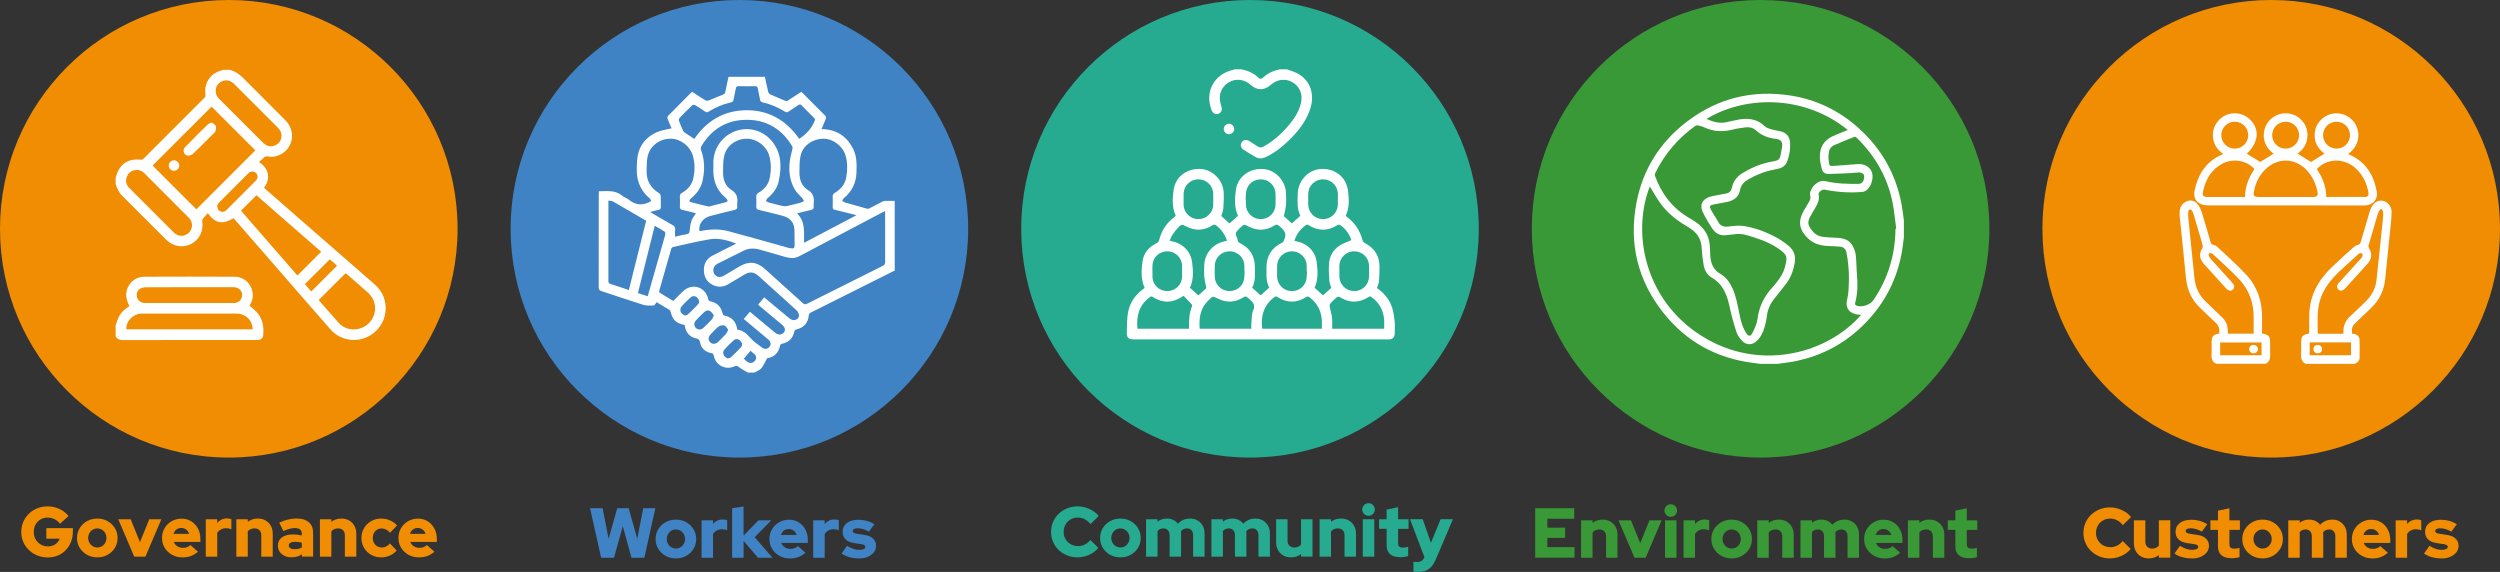 <?xml version="1.0" encoding="UTF-8"?>
<svg id="Capa_2" data-name="Capa 2" xmlns="http://www.w3.org/2000/svg" viewBox="0 0 1308.21 299.28">
  <rect x="0" y="0" width="1308.21" height="299.28" fill="#333333" stroke="none"/>
  <defs>
    <style>
      .cls-1 {
        fill: #f08d02;
      }

      .cls-2 {
        fill: #fff;
      }

      .cls-3 {
        fill: #3f83c4;
      }

      .cls-4 {
        fill: #26ab91;
      }

      .cls-5 {
        fill: #399937;
      }
    </style>
  </defs>
  <g id="Capa_1-2" data-name="Capa 1">
    <circle class="cls-1" cx="119.72" cy="119.72" r="119.72"/>
    <circle class="cls-3" cx="386.91" cy="119.72" r="119.72"/>
    <circle class="cls-4" cx="654.1" cy="119.72" r="119.72"/>
    <circle class="cls-5" cx="921.29" cy="119.72" r="119.72"/>
    <circle class="cls-1" cx="1188.48" cy="119.72" r="119.72"/>
    <path class="cls-2" d="m996.27,115.31v8.83c-.21,1.73-.4,3.46-.65,5.18-2.01,14.12-7.69,26.58-17.17,37.22-10.89,12.21-24.42,19.84-40.54,22.76-2.61.47-5.26.74-7.89,1.1h-8.83c-1.27-.17-2.53-.34-3.8-.5-19.21-2.42-35.01-11.12-47-26.25-13.43-16.95-18.11-36.3-14.06-57.55,3.35-17.58,12.41-31.84,26.64-42.62,16.09-12.2,34.31-16.59,54.22-13.45,13.25,2.09,24.95,7.75,34.99,16.65,12.37,10.96,20.09,24.58,23,40.88.46,2.57.73,5.17,1.09,7.76Zm-132.97-17.67c-9.85,25.22-2.08,61.9,30.26,80,29.67,16.6,63.47,6.61,80.34-12.89-.46-.04-.85-.07-1.25-.1-4.17-.3-7.39-2.85-6.03-8.14.77-2.97.75-6.18.87-9.29.1-2.61-.03-5.25-.25-7.85-.21-2.5-.56-5.01-1.08-7.47-.35-1.66-1.6-2.68-3.34-2.84-1.78-.16-3.57-.23-5.36-.29-4.16-.16-8.05-.87-11.28-3.93-4.65-4.4-5.51-8.87-2.38-14.46.92-1.64,1.94-3.23,2.89-4.86.59-1.01.91-2.04.52-3.28-.2-.64-.08-1.49.17-2.14.87-2.22,2.37-3.97,4.55-4.95.9-.41,2.11-.62,3.05-.4,5.78,1.38,11.65,1.52,17.54,1.47,1.81-.01,2.94-1.46,2.98-3.68.03-1.49-.97-2.32-2.95-2.29-1.42.02-2.84.27-4.26.34-3.81.18-7.61.36-11.42.44-1.86.04-3.2-.95-3.61-2.8-.45-2-.96-4.05-.98-6.08-.06-4.87,1.99-8.64,6.53-10.76,2.16-1.01,4.4-1.85,6.6-2.76.47-.2.96-.37,1.53-.59-22.16-18.09-53.02-18.48-73.96-5.8,3.48,1.58,6.99,2.6,10.82,1.6,1.47-.38,2.97-.59,4.45-.94,5.55-1.3,10.73-1.14,15.19,3.14.98.95,2.59,1.33,3.97,1.76,1.53.47,3.17.58,4.7,1.03,2.87.83,4.36,2.74,4.6,5.69.27,3.26-.3,6.42-1.33,9.49-.77,2.3-2.38,3.77-4.81,4.26-.81.16-1.61.39-2.42.54-4.67.83-8.97,2.64-13.08,4.94-2.22,1.24-4,2.92-4.47,5.49-.69,3.75-3.13,5.58-6.57,6.37-2.42.55-4.88.88-7.31,1.39-2.08.44-2.37.94-1.36,2.83,1.12,2.11,2.56,4.04,3.67,6.15,1.25,2.39,3.06,2.87,5.59,2.55,2.71-.34,5.54-.64,8.2-.21,5.87.96,11.44,3.09,16.68,5.92,2.29,1.23,4.46,2.76,6.47,4.41,2.7,2.23,3.79,5.19,3.19,8.75-.67,3.96-1.97,7.66-4.38,10.89-2,2.69-4.17,5.26-6.25,7.89-2.12,2.69-3.53,5.69-3.94,9.12-.14,1.18-.33,2.37-.61,3.53-.85,3.56-1.93,7.03-4.72,9.63-2.42,2.25-5.5,2.25-7.72-.18-1.19-1.3-2.33-2.84-2.87-4.48-1.33-4.04-2.5-8.16-3.38-12.32-1.38-6.55-3.29-12.61-9.63-16.25-2.34-1.34-3.68-3.79-4.16-6.44-.54-3.02-.88-6.09-1.05-9.15-.2-3.74-1.71-6.74-4.55-9.07-1.16-.96-2.47-1.76-3.77-2.52-5.3-3.11-9.95-6.98-13.52-12-1.93-2.72-3.55-5.67-5.25-8.42Zm39.43,25.47c-2.89.24-5.09-1.1-6.59-3.33-1.91-2.85-3.7-5.83-5.16-8.93-1.68-3.6-.18-6.54,3.57-7.82.52-.18,1.06-.32,1.59-.43,2.39-.46,4.79-.87,7.17-1.35,1.64-.33,2.6-1.28,2.96-3.01.67-3.2,2.49-5.71,5.26-7.47,4.26-2.7,8.84-4.69,13.77-5.82,1.34-.31,2.71-.52,4.04-.84,1.28-.31,2.05-1.18,2.31-2.47.29-1.44.59-2.88.82-4.33.49-3.05-.39-4.37-3.47-4.7-3.89-.42-7.27-1.81-10.18-4.42-1.53-1.37-3.4-1.81-5.4-1.55-2.14.29-4.29.55-6.38,1.08-5.11,1.3-10.07,1.32-14.94-.96-1.07-.5-2.24-.85-3.4-1.12-.49-.12-1.19-.03-1.59.25-9.05,6.46-16.03,14.68-20.94,24.66-.21.43-.28,1.08-.12,1.53,3.39,9.35,9.11,16.83,17.78,21.91,1.43.83,2.85,1.69,4.18,2.67,3.61,2.64,5.95,6.13,6.56,10.61.29,2.14.27,4.31.39,6.47.23,4.07,1.57,7.45,5.37,9.63,2.91,1.67,4.81,4.35,6.2,7.39,1.91,4.18,2.69,8.66,3.6,13.12.73,3.61,1.57,7.2,3.59,10.35,1.23,1.91,2.3,2.01,3.3,0,1.17-2.35,2.38-4.88,2.69-7.44.77-6.41,3.47-11.74,7.77-16.4.78-.84,1.49-1.75,2.2-2.65,1.87-2.36,3.52-4.86,4.29-7.8,1.41-5.39,1.59-6.51-3.63-10.03-5.01-3.38-10.69-5.24-16.45-6.91-2.27-.65-4.51-.71-6.81-.36-1.45.22-2.92.31-4.39.46Zm89.15-3.39c.13-.02.26-.04.39-.06-.69-4.9-1.08-9.87-2.13-14.7-2.8-12.78-9.13-23.65-18.47-32.79-.31-.31-.93-.69-1.22-.57-3.58,1.4-7.17,2.8-10.68,4.37-2.04.92-2.81,2.82-2.93,4.97-.05.87-.1,1.76.04,2.62.58,3.67-.09,3.39,3.8,3.17,3.85-.22,7.7-.66,11.55-.87,3.64-.2,6.54,1.67,7.39,4.56.93,3.16-.7,7.84-3.35,9.43-.57.34-1.28.56-1.94.61-6.59.52-13.13.1-19.61-1.24-1.2-.25-3.32,1.38-3.06,2.54.6,2.68-.5,4.85-1.75,7.02-.96,1.67-2.01,3.3-2.9,5.01-.79,1.52-1.08,3.19-.2,4.77,1.49,2.65,3.53,4.81,6.65,5.3,2.58.4,5.21.42,7.82.58,3.24.2,6.3.91,8.03,3.96.87,1.52,1.58,3.29,1.78,5.01.42,3.69.34,7.43.68,11.13.43,4.67.23,9.28-.95,13.82-.26,1.01.09,1.44,1,1.71,2.72.8,6.9-.66,8.49-2.99,7.66-11.27,11.45-23.74,11.57-37.35Z"/>
    <g>
      <path class="cls-2" d="m1159.88,190.4c-1.97-.8-2.69-2.28-2.6-4.37.11-2.25.02-4.51.02-6.76,0-3.28.73-4.16,3.95-4.71.32-2.2-.06-4.09-1.84-5.7-2.73-2.46-5.31-5.09-7.99-7.61-4.61-4.32-6.98-9.65-7.56-15.92-.89-9.56-1.95-19.11-2.91-28.67-.19-1.92-.45-3.85-.37-5.77.11-2.56,1.34-4.57,3.8-5.6,1.99-.83,4.28-.27,5.67,1.61.91,1.22,1.63,2.67,2.09,4.13,1.63,5.21,3.14,10.46,4.64,15.71.22.76.53,1.12,1.33,1.32.78.19,1.61.56,2.18,1.11,5.14,4.86,10.48,9.54,15.27,14.73,5.74,6.23,8.24,13.9,8.15,22.38-.03,2.75,0,5.5,0,8.23,3.53.6,4.22,1.43,4.22,5,0,2.07-.08,4.14.02,6.21.1,2.07-.49,3.68-2.41,4.66h-25.67Zm19.42-15.78c0-2.86-.02-5.65,0-8.44.07-7.81-2.44-14.7-7.82-20.31-4.32-4.51-9.02-8.65-13.56-12.94-.16-.16-.36-.35-.56-.38-.42-.07-.99-.21-1.25-.01-.27.21-.46.87-.33,1.2.25.66.66,1.31,1.14,1.84,3.69,4.11,7.4,8.18,11.11,12.27,1.32,1.46,1.45,2.76.36,3.72-1.05.93-2.34.65-3.66-.81-1.3-1.43-2.6-2.86-3.9-4.29-2.56-2.83-5.15-5.63-7.68-8.49-2.31-2.61-2.46-5.38-.68-8.2.26-.41.25-1.12.11-1.62-1.5-5.25-3.04-10.49-4.6-15.73-.22-.74-.52-1.48-.9-2.15-.2-.35-.75-.82-1-.75-.4.11-.91.61-.96.99-.14,1.03-.16,2.1-.05,3.14,1.06,10.56,2.17,21.12,3.23,31.68.47,4.69,2.19,8.8,5.59,12.13,2.86,2.8,5.73,5.59,8.65,8.32,2.14,2,3.29,4.38,3.22,7.32-.01.49.05.99.07,1.51h13.47Zm4.14,4.58h-21.66v6.71h21.66v-6.71Z"/>
      <path class="cls-2" d="m1206.53,190.4c-1.88-1-2.52-2.58-2.41-4.66.11-2.11.02-4.23.02-6.34,0-3.41.73-4.27,4.22-4.86,0-2.4.03-4.83,0-7.26-.08-4.88.55-9.63,2.41-14.16,2.1-5.11,5.38-9.41,9.32-13.19,3.68-3.54,7.47-6.96,11.26-10.37.7-.63,1.59-1.2,2.48-1.41,1.01-.23,1.29-.78,1.54-1.64,1.49-5.16,3-10.31,4.54-15.46.26-.87.58-1.75,1-2.56,1.41-2.71,3.66-3.93,6.13-3.39,2.35.51,4.44,2.93,4.44,5.67,0,2.84-.34,5.68-.62,8.51-.87,8.73-1.83,17.46-2.66,26.2-.58,6.11-2.89,11.34-7.36,15.58-2.63,2.5-5.25,5.03-7.87,7.54-2.15,2.06-2.42,2.78-2.17,5.96.37.06.76.11,1.15.19,1.63.34,2.74,1.49,2.77,3.14.07,3.08.04,6.16.02,9.24-.01,1.71-1.13,2.61-2.54,3.26h-25.67Zm19.69-15.76c.04-.39.1-.67.08-.93-.2-3.48,1.22-6.18,3.79-8.47,2.74-2.45,5.34-5.06,7.97-7.63,3.09-3.03,5.02-6.66,5.51-10.99.65-5.8,1.25-11.6,1.86-17.41.54-5.21,1.1-10.42,1.59-15.64.1-1.08.11-2.22-.16-3.25-.3-1.12-1.12-1.17-1.76-.21-.35.53-.62,1.13-.81,1.74-1.65,5.54-3.28,11.09-4.88,16.65-.11.37-.04.91.16,1.24,1.81,2.89,1.69,5.62-.61,8.2-3.94,4.43-7.95,8.81-11.96,13.18-.38.41-.94.77-1.48.91-.99.25-1.84-.16-2.31-1.08-.53-1.02-.23-1.93.53-2.77,3.78-4.15,7.55-8.3,11.3-12.47.46-.51.95-1.05,1.18-1.67.16-.43.07-1.2-.23-1.47-.25-.23-.97-.01-1.46.1-.24.06-.45.31-.65.49-3.13,2.85-6.29,5.66-9.37,8.56-4.45,4.2-8.33,8.81-10.3,14.77-1.94,5.87-1.39,11.9-1.37,17.91,0,.07.1.14.19.25h13.19Zm-17.59,11.27h21.61v-6.72h-21.61v6.72Z"/>
      <path class="cls-2" d="m1189.73,80.43c-7.28-5.42-5.76-13.64-2.1-17.5,4.37-4.61,11.62-4.92,16.24-.54,2.7,2.56,3.88,5.75,3.54,9.47-.33,3.72-2.28,6.5-5.12,8.55,2.41,1.49,4.77,2.94,7.04,4.34,2.28-1.41,4.64-2.86,7.06-4.35-3.43-2.48-5.4-5.87-5.16-10.33.16-3.08,1.43-5.67,3.69-7.76,4.66-4.31,11.87-3.96,16.22.73,3.68,3.97,5,12.05-2.34,17.5.09.09.16.2.27.24,8.72,3.66,13.09,10.63,14.68,19.59.68,3.84-1.96,6.84-5.87,7.12-.27.02-.55.02-.83.02-27.32,0-54.65.01-81.97-.04-1.32,0-2.78-.33-3.94-.95-2.4-1.27-3.36-3.86-2.75-6.77,1.82-8.76,6.23-15.53,14.79-19.06.03-.01.03-.07.08-.22-3.31-2.34-5.27-5.52-5.3-9.69-.02-3.18,1.14-5.93,3.4-8.18,4.56-4.53,11.86-4.42,16.33.23,4.89,5.08,4.12,11.77-1.96,17.61,2.33,1.43,4.69,2.88,7.02,4.31,2.22-1.37,4.59-2.83,6.98-4.31Zm6.21,22.65c2.11,0,4.23,0,6.34,0,2.8,0,5.61.02,8.41,0,1.57-.02,2.35-.83,2.1-2.2-.81-4.48-2.58-8.5-5.74-11.86-5.95-6.32-14.81-6.67-21.19-.8-3.5,3.23-5.51,7.29-6.42,11.92-.45,2.28.09,2.93,2.43,2.94,4.69,0,9.38,0,14.07,0Zm-16.23-14.62c-3.86-4.44-11.05-5.77-16.58-2.92-5.87,3.02-8.88,8.16-10.27,14.41-.55,2.47-.02,3.14,2.47,3.14,6.07,0,12.13,0,18.2,0h1.27c0-5.54,2.01-10.24,4.91-14.62Zm32.64-.03c2.92,4.41,4.94,9.14,4.94,14.64,6.79,0,13.58.03,20.38-.02,1.38,0,1.96-.89,1.69-2.39-.91-4.97-3.02-9.33-6.84-12.74-6-5.35-14.86-5.13-20.16.51Zm-42.97-10.66c3.88.01,7.04-3.08,7.08-6.93.04-3.95-3.08-7.14-7-7.15-3.92-.02-7.1,3.16-7.09,7.08.01,3.85,3.16,6.99,7.01,7.01Zm26.7,0c3.87-.01,7.01-3.17,7.01-7.04,0-3.87-3.15-7.03-7.02-7.04-3.92-.01-7.14,3.22-7.08,7.12.06,3.88,3.21,6.98,7.09,6.96Zm26.64,0c3.85-.02,6.99-3.17,7-7.02,0-3.91-3.19-7.08-7.11-7.06-3.86.02-6.98,3.17-6.98,7.03,0,3.93,3.16,7.07,7.09,7.05Z"/>
      <path class="cls-2" d="m1181.52,182.7c-.01,1.27-1.02,2.21-2.33,2.18-1.31-.03-2.26-1-2.22-2.29.04-1.21.99-2.1,2.26-2.11,1.31-.01,2.31.95,2.3,2.22Z"/>
      <path class="cls-2" d="m1215.11,182.62c.03,1.28-.93,2.25-2.25,2.26-1.31.01-2.31-.94-2.3-2.21,0-1.21.94-2.15,2.19-2.19,1.32-.05,2.33.87,2.36,2.14Z"/>
    </g>
    <path class="cls-2" d="m468.19,105.14v36.6c-.15.02-.32,0-.44.05-14.58,7.28-29.17,14.57-43.73,21.9-.41.21-.77.89-.81,1.38-.37,3.95-2.6,6.46-6.47,7.3-.43.09-1,.65-1.09,1.08-.76,3.64-2.86,5.73-6.49,6.45-.37.07-.9.5-.96.84-.73,4.15-3.31,6.26-6.79,6.73-1.11,2-1.83,3.86-3.05,5.29-.88,1.03-2.41,1.5-3.66,2.22h-3.33c-1.62-.97-3.32-1.84-4.83-2.96-.79-.58-1.29-.75-2.23-.31-4.6,2.15-9.85-.56-10.79-5.54-.17-.9-.52-1.25-1.39-1.41-2.37-.41-4.2-1.7-5.29-3.85-.51-1.01-.43-2.47-1.16-3.18-.77-.75-2.24-.72-3.29-1.26-2.57-1.33-3.79-3.63-4.11-6.4-4.66-1.01-6.26-2.56-7.42-7.08-.07-.27-.2-.61-.41-.73-2.33-1.44-4.68-2.84-6.81-4.12-.64.74-1.11,1.75-1.6,1.76-1.89.04-3.89.1-5.66-.45-7.25-2.26-14.42-4.76-21.64-7.12-1.08-.35-1.44-.84-1.44-2,.04-16.23.03-32.45.03-48.68,0-.49.04-.98.07-1.56,4.27-.03,8.52-.75,12.15,2.3,1.06.89,2.53,1.3,3.61,2.18,3.14,2.57,6.49,3.04,10.17,1.41.51-.23.98-.53,1.47-.8-.32-.51-.54-1.15-.99-1.52-2.73-2.3-4.64-5.11-5.72-8.53-1.11-3.5-.92-7.09-.74-10.65.36-7.11,3.82-12.35,10.31-15.27,2.36-1.07,5.07-1.37,7.75-2.06-.62-1.5-1.39-3.23-2.05-5.01-.15-.41-.12-1.15.15-1.42,4.15-4.25,8.36-8.44,12.62-12.72,2.35,1.53,4.59,3.05,6.91,4.45.47.29,1.31.31,1.84.11,2.44-.93,4.81-2.04,7.26-2.95.88-.33,1.28-.74,1.45-1.65.49-2.6,1.09-5.19,1.64-7.76h19.05c.57,2.67,1.07,5.29,1.71,7.87.14.55.7,1.17,1.23,1.41,2.42,1.1,4.92,2.03,7.35,3.13.73.33,1.23.36,1.9-.1,2.25-1.52,4.54-2.97,6.88-4.49,4.29,4.29,8.54,8.51,12.73,12.79.25.26.2,1.01.03,1.44-.68,1.75-1.45,3.47-2.23,5.29,7.95.17,13.41,3.81,16.72,10.72,1.85,3.87,1.71,8.03,1.57,12.16-.19,5.38-2.39,9.8-6.53,13.26-.41.35-.64.92-.95,1.4.46.29.89.7,1.39.85,3.9,1.14,7.82,2.25,11.74,3.31.37.1.88-.08,1.25-.26,2.15-1.1,4.27-2.25,6.43-3.35.52-.26,1.12-.5,1.69-.52,1.66-.05,3.32.01,4.98.03Zm-5.01,5.31c-.75.36-1.25.58-1.73.83-14.29,7.52-28.6,15.03-42.86,22.61-1.63.87-3.22,1.36-5.02,1.08-.99-.16-1.99-.32-2.95-.59-4.31-1.21-8.61-2.44-12.91-3.71-2.97-.87-5.88-.84-8.68.54-4.56,2.24-9.11,4.51-13.63,6.83-2.05,1.05-2.72,3.36-1.63,5.25,1.03,1.78,3.03,2.17,5.1.95,2.65-1.56,5.27-3.15,7.91-4.73,5.02-3,9.19-2.63,13.51,1.25,6.6,5.92,13.2,11.84,19.76,17.81.79.72,1.36.84,2.33.35,13.17-6.63,26.35-13.23,39.55-19.79.98-.48,1.26-1.05,1.26-2.08-.04-6.95-.02-13.91-.02-20.86,0-1.81,0-3.62,0-5.73Zm-63.31,45.14c3.31,2.76,6.44,5.37,9.58,7.98,1.36,1.13,2.66,2.32,4.1,3.34,1.9,1.34,4.61.28,4.57-1.85-.02-.98-.76-2.18-1.54-2.89-6.46-5.93-13.01-11.76-19.52-17.63-2.6-2.34-4.66-2.56-7.65-.78-2.81,1.67-5.61,3.38-8.43,5.03-2.58,1.51-5.28,1.64-7.95.33-3.02-1.48-4.56-4-4.69-7.37-.13-3.49,1.22-6.23,4.31-7.89,3.68-1.98,7.45-3.78,11.17-5.66.41-.21.81-.45,1.37-.77-4.64-1.77-9.19-2.98-13.84-2.2-6.39,1.07-12.71,2.62-19.05,4.01-.4.09-.92.5-1.03.87-2.14,7.34-4.23,14.7-6.3,22.06-.09.3.02.88.24,1.01,2.37,1.49,4.78,2.91,7.1,4.31,1.9-1.89,3.57-3.72,5.42-5.35,4.73-4.17,11.56-1.87,12.85,4.3.17.84.52,1.14,1.33,1.3,3.38.65,5.5,2.89,6.23,6.35.08.36.4.91.68.96,4.16.75,6.4,3.3,7,7.44,2.79.34,4.67,1.87,6.48,3.97,1.88,2.17,4.34,3.88,6.7,5.58,1.32.94,2.96.45,3.77-.69.82-1.16.55-2.54-.79-3.73-.94-.83-1.93-1.62-2.9-2.43-3.27-2.73-6.55-5.47-9.89-8.26,1.12-1.33,2.14-2.55,3.19-3.8.55.44.98.79,1.4,1.14,3.95,3.29,7.89,6.59,11.86,9.86,1.52,1.25,3.43,1.17,4.47-.08,1.08-1.29.77-2.75-.91-4.15-3.67-3.07-7.35-6.13-11.03-9.2-.48-.4-.95-.83-1.47-1.28,1.11-1.32,2.1-2.51,3.17-3.79Zm-33.94-34.77c.13.03.27.1.41.08.4-.05.8-.12,1.19-.19,4.71-.86,9.4-.91,14.06.38,5.85,1.63,11.72,3.2,17.57,4.82,4.46,1.24,8.9,2.53,13.36,3.77.62.17,1.28.23,1.92.3.96.11,1.35-.31,1.34-1.31-.04-2.72.06-5.44-.04-8.16-.14-4.03-2.22-6.55-6.14-7.56-4.14-1.07-8.28-2.13-12.45-3.09-1.12-.26-1.45-.75-1.4-1.84.08-1.66.07-3.33,0-4.99-.05-1.02.25-1.64,1.18-2.17,3.02-1.73,5.18-4.29,5.86-7.7.79-3.92.85-7.92-.3-11.81-1.46-4.95-6.47-8.71-11.5-8.77-5.53-.07-10.7,3.46-11.98,8.78-.71,2.93-.62,6.08-.64,9.13-.02,3.62,1.32,7,4.34,8.88,2.92,1.82,3.43,4.05,3.06,7-.06.45-.07.92,0,1.36.24,1.37-.36,1.92-1.68,2.22-4.12.94-8.21,1.98-12.3,3.04-3.92,1.02-6.19,4.08-5.85,7.82Zm82.25-8.21c-4.11-1.04-7.71-1.98-11.33-2.83-.86-.2-1.15-.56-1.12-1.42.05-1.81.07-3.63-.01-5.44-.04-.98.28-1.53,1.14-2.03,3.21-1.86,5.41-4.59,6.01-8.28.61-3.79.71-7.63-.44-11.37-1.51-4.91-6.65-8.71-11.58-8.66-5.59.06-10.61,3.49-11.87,8.73-.7,2.93-.64,6.08-.65,9.13-.01,3.61,1.28,7.05,4.31,8.89,3.09,1.87,3.47,4.24,3.14,7.25-.05.45-.06.91,0,1.36.18,1.17-.29,1.69-1.46,1.94-2.33.49-4.62,1.13-7.23,1.79,4.53,4.43,3.52,9.92,3.66,15.39,9.15-4.82,18.1-9.53,27.44-14.45Zm-84.02-1.02c-2.37-.6-4.68-1.23-7.02-1.75-.99-.22-1.44-.6-1.38-1.7.1-1.76.07-3.53,0-5.29-.04-.93.29-1.45,1.09-1.9,3.08-1.75,5.27-4.34,5.99-7.79.79-3.81.84-7.71-.23-11.52-1.46-5.17-6.43-9-11.57-9.06-5.59-.07-10.65,3.48-12.06,8.91-.63,2.43-.53,5.07-.62,7.63-.19,5.24,2,9.22,6.5,11.95.45.27.86.97.88,1.5.11,1.91,0,3.83.06,5.74.04.95-.3,1.32-1.22,1.5-1.38.27-2.73.69-4.39,1.13,4.14,2.42,7.94,4.7,11.79,6.86,1.04.58,1.41,1.22,1.3,2.37-.11,1.19-.02,2.39-.02,3.69,2.09-.47,4.13-.99,6.2-1.35,1.04-.18,1.31-.58,1.4-1.65.15-1.83.45-3.7,1.04-5.44.45-1.33,1.44-2.48,2.25-3.83Zm9.14-24.14c0-1.05-.05-2.11,0-3.17.4-7.46,5.26-13.72,12.31-15.93,6.85-2.15,14.28.2,18.75,6.06,4.76,6.24,4.62,13.32,3.11,20.5-.76,3.6-2.98,6.44-5.8,8.8-.41.34-.61.93-.9,1.41.47.28.91.68,1.42.82,2.48.67,4.96,1.3,7.46,1.87.7.16,1.5.16,2.2,0,2.5-.56,4.99-1.2,7.46-1.87.51-.14.94-.55,1.4-.83-.29-.48-.53-1.01-.89-1.42-1.27-1.48-2.88-2.76-3.84-4.41-3.84-6.63-3.47-13.65-1.45-20.74.17-.61.34-1.46.07-1.92-5.41-9.08-13.48-13.99-23.99-13.93-10.32.05-18.28,4.88-23.6,13.82-.32.53-.37,1.44-.15,2.03,1.96,5.34,1.96,10.78.73,16.21-.84,3.69-3.01,6.66-5.97,9.03-1,.79-1.13,1.71-.27,1.94,3.11.84,6.24,1.59,9.37,2.35.27.06.59-.09.88-.16,2.73-.68,5.47-1.36,8.19-2.08.37-.1.94-.44.94-.67,0-.42-.28-.91-.58-1.23-.93-.98-2.03-1.82-2.89-2.86-3.27-3.94-4.24-8.59-3.94-13.59Zm-9.99-14.74c6.55-9.57,15.6-14.99,27.34-15.03,11.79-.04,20.89,5.37,27.56,14.97q5.72-3.71,7.94-9.09s.03-.1.06-.14c.46-.71.3-1.25-.31-1.84-2.17-2.1-4.31-4.24-6.4-6.42-.64-.66-1.1-.62-1.79-.14-1.66,1.14-3.39,2.17-5.04,3.33-.74.52-1.27.48-2.02.02-3.52-2.2-7.31-3.82-11.37-4.74-.95-.21-1.44-.61-1.59-1.64-.29-1.89-.81-3.74-1.14-5.62-.16-.88-.46-1.3-1.45-1.28-2.87.06-5.74.06-8.61,0-.99-.02-1.29.41-1.45,1.28-.34,1.88-.86,3.73-1.15,5.62-.16,1.03-.65,1.42-1.59,1.64-4.06.92-7.85,2.52-11.37,4.73-.75.47-1.28.51-2.02-.01-1.69-1.19-3.42-2.31-5.2-3.36-.36-.21-1.19-.16-1.48.11-2.27,2.15-4.48,4.36-6.63,6.62-.31.33-.44,1.1-.29,1.54.61,1.7,1.34,3.36,2.07,5.02.17.39.47.78.82,1.02,1.65,1.14,3.33,2.22,5.13,3.41Zm-34.24,79.06c3.05-12.21,6.05-24.23,9.06-36.26-5.88-3.42-11.6-6.79-17.36-10.08-.62-.36-1.48-.3-2.4-.47,0,.85,0,1.39,0,1.94,0,6.04,0,12.09,0,18.13,0,7.25,0,14.5,0,21.76,0,.75-.09,1.43.94,1.75,3.21,1,6.39,2.1,9.77,3.23Zm13.55-33.62c-2.96,11.83-5.87,23.46-8.81,35.2,1.77.58,3.4,1.12,5.12,1.68,1.13-3.95,2.2-7.72,3.28-11.49,1.95-6.82,3.92-13.63,5.83-20.46.16-.57.13-1.6-.22-1.84-1.59-1.11-3.33-2.01-5.2-3.1Zm38.08,69.45c.83-.25,1.38-.26,1.66-.53,1.88-1.8,3.83-3.57,5.5-5.55.84-1,.46-2.35-.54-3.26-1-.9-2.28-1.16-3.3-.26-1.84,1.62-3.62,3.35-5.19,5.23-.47.56-.46,1.91-.12,2.64.36.77,1.38,1.24,1.98,1.73Zm-22.37-22.46c.78-.27,1.32-.31,1.61-.59,1.84-1.77,3.74-3.51,5.4-5.44.85-1,.52-2.31-.42-3.29-.92-.95-2.41-1.18-3.43-.27-1.8,1.6-3.56,3.28-5.08,5.14-.49.6-.48,2-.13,2.76.35.77,1.42,1.21,2.05,1.69Zm22.77,7.46c-.69-.82-1.2-1.98-2-2.24-.88-.29-2.26-.07-3.01.49-1.55,1.17-2.86,2.68-4.22,4.1-1.34,1.4-1.4,3-.23,4.16,1.13,1.13,2.82,1.06,4.17-.23,1.35-1.28,2.68-2.59,3.94-3.97.52-.57.8-1.35,1.35-2.32Zm-7.53-7.59c-.65-.77-1.14-1.68-1.9-2.17-1.07-.69-2.27-.37-3.19.49-1.46,1.38-2.9,2.8-4.26,4.28-1.22,1.33-1.17,2.95-.02,4.04,1.1,1.04,2.68,1.05,3.94-.12,1.47-1.37,2.9-2.8,4.25-4.29.48-.52.69-1.28,1.18-2.23Zm19.17,18.57c-1.22,1.43-2.34,2.75-3.49,4.1,1.3,1.33,2.59,2.8,4.64,2.03.74-.28,1.56-1.23,1.71-2,.44-2.26-1.69-2.89-2.86-4.13Z"/>
    <g>
      <path class="cls-2" d="m120.11,36.54c3.43.76,5.88,2.97,8.27,5.39,6.97,7.08,14.06,14.04,21.05,21.11,5.68,5.75,3.97,15.01-3.31,18.11-1.89.81-3.88,1.16-5.93.74-.9-.19-1.54-.03-2.19.68-.74.8-1.64,1.46-2.53,2.24,4.89,2.86,6.56,8.45,2.66,13.46,6.02,5.26,12.05,10.52,18.08,15.78,8.25,7.2,16.5,14.39,24.75,21.58,5.02,4.38,10.06,8.75,15.06,13.16,3.67,3.23,5.69,7.3,5.79,12.21.13,6.96-4.13,13.21-10.66,15.77-6.3,2.47-13.6.84-18.15-4.33-8.71-9.86-17.3-19.82-25.94-29.74-8.12-9.33-16.24-18.67-24.37-28-.15-.17-.31-.33-.46-.5-5.94,3.43-9.52,2.79-13.49-2.65-.92,1.03-1.85,1.98-2.65,3.02-.26.33-.31.93-.25,1.38.67,5.08-1.54,9.52-5.89,11.73-4.29,2.18-9.34,1.37-12.95-2.21-7.73-7.68-15.41-15.42-23.14-23.11-1.75-1.75-2.67-3.9-3.35-6.2,0-1.1,0-2.21,0-3.31.06-.12.15-.24.18-.37,1.82-6.68,6.34-9.72,13.11-8.89.4.05.96-.21,1.27-.52,10.68-10.65,21.34-21.31,31.98-32,.34-.34.53-1.04.46-1.52-.75-4.84,1.44-9.48,5.72-11.7,1.12-.58,2.39-.89,3.6-1.32,1.1,0,2.21,0,3.31,0Zm-9.4,19.25c-10.37,10.36-20.72,20.7-30.86,30.83,7.63,7.63,15.38,15.39,22.91,22.91,10.22-10.22,20.58-20.57,30.86-30.86-7.61-7.6-15.35-15.33-22.91-22.89Zm15.4,54.47c9.9,11.37,19.77,22.72,29.52,33.91,4.22-4.21,8.3-8.29,12.44-12.43-11.25-9.81-22.59-19.7-33.89-29.56-2.74,2.74-5.34,5.34-8.08,8.08Zm40.65,46.74c3.54,4.05,7,8.1,10.58,12.05,1.93,2.13,4.47,3.19,7.34,3.31,4.7.2,9.03-2.6,10.79-6.9,1.76-4.3.67-9.12-2.9-12.31-3.7-3.31-7.46-6.54-11.21-9.8-.19-.17-.44-.28-.55-.35-4.69,4.68-9.31,9.28-14.05,14.01Zm-53.89-109.45c-.04,1.73.71,3.08,1.91,4.27,5.93,5.9,11.83,11.83,17.75,17.74,1.82,1.82,3.6,3.68,5.48,5.44,1.69,1.59,3.7,1.99,5.87,1.1,2.1-.87,3.24-2.51,3.4-4.77.13-1.81-.63-3.27-1.9-4.54-7.58-7.56-15.15-15.14-22.72-22.71-.29-.29-.59-.59-.92-.83-1.83-1.35-3.81-1.59-5.83-.57-1.97.99-2.98,2.66-3.03,4.88Zm-41.41,41.4c-2.31.1-4.04,1.15-4.97,3.3-.98,2.26-.57,4.37,1.15,6.09,7.77,7.82,15.57,15.63,23.39,23.4,2.25,2.23,5.64,2.18,7.8.03,2.18-2.17,2.24-5.53,0-7.8-7.77-7.83-15.58-15.61-23.39-23.41-1.09-1.09-2.41-1.65-3.98-1.62Zm42.22,18.69c.02,1.62.54,2.49,1.61,2.96,1.18.53,2.26.26,3.16-.64,5.15-5.13,10.29-10.26,15.41-15.43,1.21-1.22,1.2-2.85.13-3.95-1.09-1.12-2.81-1.13-4.06.11-5.12,5.09-10.23,10.2-15.31,15.33-.51.52-.77,1.29-.95,1.61Zm58.9,28.05c-4.38,4.37-8.66,8.64-13.04,13,1.12,1.29,2.28,2.62,3.34,3.84,4.52-4.52,8.98-8.98,13.5-13.51-1.2-1.05-2.51-2.19-3.8-3.33Z"/>
      <path class="cls-2" d="m60.49,170.45c.49-1.42.86-2.9,1.5-4.25,1.22-2.62,3.25-4.54,5.69-5.94-.5-1.33-1.12-2.57-1.41-3.88-1.29-5.84,3.12-11.55,9.1-11.57,15.82-.07,31.65-.08,47.48,0,7.14.04,11.62,7.78,8.32,14.11-.21.4-.43.79-.58,1.06,1.34,1.18,2.72,2.2,3.85,3.44,3.13,3.46,3.69,7.7,3.29,12.14-.12,1.32-1.07,2.1-2.39,2.31-.4.07-.83.04-1.24.04-23.28,0-46.56-.01-69.83.03-1.69,0-2.94-.47-3.76-1.96,0-1.84,0-3.68,0-5.52Zm71.77,1.87c-.05-.51-.06-.96-.15-1.39-.81-4.14-4.1-6.83-8.44-6.83-16.13,0-32.26,0-48.4,0-.51,0-1.01-.01-1.52.02-4.32.24-7.97,4.16-7.61,8.21h66.11Zm-32.97-22.03c-7.67,0-15.35-.02-23.02.03-.96,0-2.03.26-2.87.72-1.55.86-2.19,2.77-1.72,4.42.56,1.97,2.11,3.11,4.34,3.11,15.39,0,30.79,0,46.18,0,.28,0,.55,0,.83-.03,1.63-.24,2.81-1.1,3.41-2.65,1.09-2.79-.96-5.59-4.13-5.6-7.67-.02-15.35,0-23.02,0Z"/>
      <path class="cls-2" d="m110.83,64.1c.71.59,1.77,1.06,2.09,1.83.32.79.12,1.96-.24,2.81-.31.75-1.14,1.29-1.76,1.91-3.25,3.26-6.46,6.55-9.79,9.72-.68.65-1.86,1.14-2.78,1.08-2.09-.14-3.05-2.85-1.55-4.42,3.93-4.07,7.96-8.04,12-12,.42-.41,1.12-.53,2.02-.94Z"/>
      <path class="cls-2" d="m91.05,89.35c-1.53,0-2.71-1.15-2.73-2.68-.02-1.51,1.15-2.74,2.65-2.78,1.53-.04,2.86,1.26,2.84,2.77-.02,1.49-1.25,2.69-2.76,2.69Z"/>
    </g>
    <g>
      <path class="cls-2" d="m673.51,36.28c2.19.89,4.59,1.45,6.53,2.73,6.06,4,8.01,10.97,5.42,18.44-2.23,6.42-6.39,11.54-11.19,16.18-3.55,3.43-7.41,6.45-11.93,8.57-1.87.88-3.62.96-5.38-.07-2.14-1.25-4.28-2.49-6.34-3.87-1.44-.96-1.69-2.57-.81-3.85.91-1.32,2.5-1.53,4.01-.55,1.43.92,2.87,1.82,4.28,2.76,1.07.71,2.02.69,3.17.04,5.31-3.02,9.77-7.01,13.61-11.72,2.72-3.34,4.99-6.93,5.94-11.22.97-4.43-.7-8.46-4.46-10.66-3.71-2.17-8.07-1.63-11.46,1.4-3.3,2.96-7.12,2.95-10.4,0-3.35-3.03-7.78-3.57-11.46-1.4-3.75,2.21-5.46,6.27-4.47,10.66.18.8.47,1.58.67,2.39.41,1.66-.34,3.04-1.86,3.49-1.41.42-2.75-.33-3.36-1.89-3.78-9.71,1.29-19.04,11.52-21.23.12-.03.23-.13.35-.2,1.29,0,2.58,0,3.87,0,3.33.72,6.35,2.02,8.82,4.45.67.66,1.57.67,2.25,0,2.47-2.43,5.49-3.74,8.82-4.45,1.29,0,2.58,0,3.87,0Z"/>
      <path class="cls-2" d="m639.07,113.02c1.41,1.28,2.84,2.57,4.32,3.9,1.43-1.28,2.91-2.61,4.43-3.98-2.02-4.44-1.73-9.17-1.06-13.78.98-6.78,7.24-11.25,14.34-10.71,6.39.49,11.7,6.19,11.86,12.77.05,2.02.15,4.06-.03,6.07-.17,1.89-.69,3.76-1.1,5.84,1.21,1.09,2.66,2.4,4.18,3.78,1.4-1.25,2.85-2.56,4.46-4-1.87-3.46-1.42-7.35-1.4-11.19.04-6.9,5.24-12.71,11.79-13.27,7.26-.62,13.48,3.88,14.47,11.03.62,4.46.93,9.09-1.14,13.48.27.23.53.47.82.69,4.08,3.09,6.69,7.13,7.99,12.07.15.55.65,1.18,1.16,1.44,4.92,2.56,7.64,6.51,7.72,12.1.04,2.66-.07,5.33-.29,7.98-.1,1.16-.66,2.27-1.04,3.49,3.63,2.52,6.47,5.82,7.88,10.09.76,2.33,1.12,4.82,1.37,7.27.22,2.14.07,4.32.04,6.48-.03,1.92-1.1,2.98-3,3.03-.32,0-.64,0-.97,0-44.08,0-88.15,0-132.23,0-3.28,0-4.1-.75-3.99-4.09.11-3.48.04-7.03.71-10.42,1.03-5.26,4.19-9.32,8.63-12.41-2.07-4.54-1.71-9.3-1.1-13.97.57-4.33,3.26-7.43,7.17-9.35.94-.46,1.34-1.02,1.58-1.99,1.19-4.82,3.85-8.69,7.78-11.7.28-.22.56-.44.84-.67-2.03-4.59-1.78-9.36-1.05-14.02,1.04-6.68,7.18-11.03,14.19-10.56,6.27.42,11.67,5.93,11.95,12.39.12,2.75,0,5.52-.2,8.26-.1,1.3-.67,2.55-1.05,3.93Zm52.64,59.04c0-1.58.08-3.09-.02-4.59-.33-4.96-2.5-8.94-6.48-11.94-.64-.48-1.08-.48-1.79-.03-4.95,3.14-9.94,3.11-14.88-.04-.58-.37-.96-.48-1.56-.05-5.36,3.85-7.45,9.79-6.48,16.63h31.21Zm15.41-46.39c-.66-2.74-3.31-6.41-5.92-7.93-.32-.19-.97-.15-1.3.06-5.07,3.2-10.11,3.19-15.17-.01-.29-.19-.85-.34-1.07-.19-3.09,2.02-5.17,4.82-6.32,8.4.37.1.58.18.8.21,5.71,1.01,10.09,5.09,10.84,10.82.6,4.57.92,9.25-1.09,13.56,1.55,1.39,3.01,2.7,4.43,3.97,1.46-1.32,2.92-2.63,4.33-3.9-.37-1.3-.97-2.56-1.05-3.85-.2-2.97-.36-5.98-.14-8.94.3-3.96,2.22-7.23,5.57-9.39,1.81-1.17,3.94-1.84,6.07-2.81Zm-84.45,24.9c1.56,1.41,2.98,2.69,4.41,3.98,1.45-1.3,2.94-2.64,4.2-3.76-.4-2.09-.91-4-1.09-5.94-.18-1.96-.07-3.95-.03-5.93.12-5.89,4.17-10.97,9.9-12.46.65-.17,1.31-.32,2.02-.49-1.1-3.36-3.02-5.97-5.73-8.04-.7-.54-1.17-.5-1.92-.02-4.39,2.8-8.96,3.04-13.6.64-2.45-1.26-2.49-1.35-4.43.65-1.11,1.15-2.07,2.45-2.96,3.78-.58.88-.91,1.93-1.38,2.98.46.13.68.2.9.24,5.83,1.06,10.18,5.28,10.87,11.11.53,4.45.84,9-1.16,13.25Zm41.51-.04c-1.33-2.49-1.53-5.22-1.44-8,.03-.92,0-1.84,0-2.76.02-5.87,2.7-10.06,7.94-12.66.31-.15.7-.34.84-.61,1.79-3.53,1.44-5.17-1.61-7.8-.24-.21-.52-.38-.75-.61-.73-.74-1.35-.68-2.26-.11-4.36,2.75-8.89,2.94-13.48.57-2.45-1.26-2.43-1.3-4.45.63-.37.35-.69.74-1.06,1.08-1.16,1.07-1.65,2.22-.75,3.73.3.49.4,1.13.49,1.71.12.81.56,1.2,1.29,1.56,4.92,2.44,7.58,6.44,7.68,11.95.07,3.87.53,7.82-1.39,11.34,1.59,1.43,3.04,2.73,4.44,3.99,1.46-1.31,2.89-2.59,4.48-4.01Zm32.9,21.49h27.24c0-1.53.06-2.95-.01-4.37-.26-5.09-2.47-9.14-6.57-12.17-.54-.4-.92-.49-1.56-.07-5.02,3.25-10.08,3.22-15.15.04-.34-.21-1.1-.23-1.38,0-1.25,1.07-2.47,2.2-3.54,3.44-.34.4-.37,1.24-.26,1.82.34,1.84.97,3.65,1.18,5.5.21,1.9.05,3.83.05,5.81Zm-77.71-17.22c-.47.28-.63.37-.78.47-5.09,3.38-10.23,3.45-15.35.12-.75-.49-1.15-.21-1.67.18-5.57,4.16-7.03,9.88-6.35,16.47h26.94c.02-.35.06-.62.05-.89-.09-3.7.11-7.35,1.54-10.83.12-.3.03-.87-.19-1.11-1.37-1.51-2.81-2.96-4.19-4.4Zm8.42,17.23h27.03c0-1.18-.09-2.28.02-3.37.21-2.1.09-4.38.92-6.22,1.22-2.71.02-4.2-1.74-5.74-.41-.36-.86-.69-1.27-1.06-.65-.59-1.18-.64-2.02-.1-4.38,2.83-8.96,3.02-13.6.66-2.45-1.25-2.43-1.3-4.44.59-.53.5-1.03,1.05-1.5,1.62-3.28,3.96-3.82,8.61-3.4,13.62Zm-8.44-67.78c0,1.01-.04,2.02,0,3.03.2,4.22,3.65,7.44,7.89,7.39,4.12-.05,7.52-3.38,7.63-7.52.05-1.93.05-3.86,0-5.79-.11-4.21-3.55-7.52-7.76-7.52-4.17,0-7.56,3.21-7.75,7.38-.05,1.01,0,2.02,0,3.03Zm80.73-.03c0-1.01.04-2.02,0-3.03-.21-4.17-3.61-7.37-7.78-7.35-4.21.02-7.64,3.34-7.74,7.55-.04,1.88-.04,3.77,0,5.65.09,4.23,3.48,7.59,7.66,7.63,4.23.04,7.66-3.19,7.86-7.42.05-1.01,0-2.02,0-3.03Zm-48.28.09c.05,0,.1,0,.15.01,0,.96-.03,1.93,0,2.89.15,4.14,3.55,7.43,7.69,7.46,4.22.03,7.69-3.25,7.82-7.46.06-1.97.06-3.95,0-5.92-.11-3.74-2.95-6.89-6.58-7.36-3.96-.52-7.62,1.72-8.59,5.47-.41,1.57-.34,3.26-.49,4.9Zm-.5,37.63s-.08,0-.12,0c0-1.01.03-2.02,0-3.03-.15-4.12-3.58-7.4-7.73-7.41-4.17,0-7.62,3.22-7.77,7.35-.07,1.97-.07,3.95-.01,5.92.11,3.89,3.02,7.08,6.76,7.48,4.05.43,7.58-1.9,8.49-5.8.34-1.45.27-3,.39-4.5Zm65.09.06s0,0,0,0c0-1.1.06-2.21-.01-3.3-.27-4.15-3.71-7.26-7.92-7.2-4.12.06-7.5,3.4-7.59,7.56-.04,1.88-.04,3.77,0,5.65.09,4.23,3.47,7.56,7.68,7.61,4.18.05,7.59-3.1,7.84-7.28.06-1.01,0-2.02,0-3.03Zm-113.33-.1c0,1.06-.05,2.11,0,3.17.25,4.17,3.69,7.32,7.87,7.25,4.16-.07,7.53-3.36,7.64-7.51.05-1.93.05-3.86,0-5.78-.1-4.09-3.45-7.43-7.49-7.52-4.28-.1-7.76,3.02-8.02,7.23-.06,1.05,0,2.11-.01,3.17Zm80.87.08s-.1,0-.14,0c0-1.06.04-2.11,0-3.17-.19-4.12-3.64-7.33-7.82-7.3-4.14.02-7.56,3.32-7.68,7.46-.05,1.93-.05,3.86,0,5.78.08,3.81,2.95,7.04,6.6,7.5,4.04.51,7.65-1.76,8.62-5.62.37-1.49.31-3.09.44-4.63Z"/>
      <path class="cls-2" d="m643.03,64.75c1.46-.04,2.76,1.21,2.8,2.68.04,1.46-1.21,2.75-2.68,2.79-1.49.04-2.74-1.17-2.77-2.67-.03-1.49,1.18-2.76,2.65-2.8Z"/>
    </g>
    <g>
      <path class="cls-1" d="m24.99,291.7c-1.95,0-3.76-.34-5.44-1.02-1.68-.68-3.15-1.63-4.42-2.85-1.27-1.22-2.26-2.64-2.96-4.25-.7-1.62-1.05-3.36-1.05-5.24s.35-3.62,1.05-5.24c.7-1.62,1.68-3.03,2.92-4.25,1.25-1.22,2.71-2.17,4.38-2.85,1.68-.68,3.48-1.02,5.4-1.02,2.2,0,4.27.45,6.22,1.35,1.95.9,3.54,2.14,4.77,3.72l-4.48,4.03c-.84-1.08-1.81-1.9-2.9-2.44-1.1-.54-2.3-.81-3.61-.81-1.04,0-1.99.19-2.87.57-.88.38-1.64.91-2.29,1.57-.65.67-1.16,1.46-1.52,2.37-.36.91-.54,1.91-.54,3s.19,2.09.56,3.02c.37.92.89,1.73,1.57,2.41.68.68,1.47,1.21,2.37,1.59.9.38,1.88.57,2.94.57s1.93-.17,2.76-.52c.83-.35,1.54-.83,2.13-1.44.59-.62,1.01-1.32,1.26-2.11h-6.99v-5.51h13.88v1.85c0,1.95-.33,3.74-.98,5.38-.65,1.64-1.57,3.07-2.74,4.29-1.17,1.22-2.56,2.17-4.16,2.83-1.6.67-3.35,1-5.25,1Z"/>
      <path class="cls-1" d="m50.92,291.66c-2,0-3.8-.45-5.4-1.35-1.6-.9-2.87-2.12-3.81-3.64-.94-1.53-1.41-3.24-1.41-5.14s.47-3.62,1.41-5.16c.94-1.54,2.21-2.76,3.81-3.66,1.6-.9,3.4-1.35,5.4-1.35s3.8.45,5.4,1.35c1.6.9,2.87,2.12,3.81,3.66.94,1.54,1.41,3.26,1.41,5.16s-.47,3.61-1.41,5.14c-.94,1.53-2.21,2.74-3.81,3.64-1.6.9-3.4,1.35-5.4,1.35Zm0-5.18c.91,0,1.73-.22,2.44-.67.72-.44,1.28-1.04,1.7-1.79.42-.75.63-1.58.63-2.5s-.21-1.78-.63-2.54c-.42-.75-.99-1.35-1.72-1.79-.73-.44-1.54-.67-2.42-.67s-1.7.22-2.42.67c-.73.44-1.3,1.04-1.72,1.79-.42.75-.63,1.6-.63,2.54s.21,1.75.63,2.5c.42.75.99,1.35,1.72,1.79.73.44,1.54.67,2.42.67Z"/>
      <path class="cls-1" d="m70.24,291.29l-8.36-19.57h6.51l4.85,11.99,4.85-11.99h6.36l-8.36,19.57h-5.85Z"/>
      <path class="cls-1" d="m95.43,291.66c-2,0-3.81-.45-5.42-1.35s-2.89-2.12-3.83-3.64c-.94-1.53-1.41-3.24-1.41-5.14s.45-3.61,1.35-5.14c.9-1.53,2.13-2.74,3.68-3.64,1.55-.9,3.28-1.35,5.18-1.35s3.63.46,5.11,1.39,2.65,2.19,3.5,3.79,1.28,3.44,1.28,5.51v1.48h-13.95c.27.62.63,1.16,1.09,1.63.46.47,1,.83,1.65,1.09.64.26,1.33.39,2.07.39.81,0,1.55-.13,2.22-.39s1.23-.62,1.7-1.09l3.96,3.52c-1.23,1.04-2.5,1.79-3.79,2.26s-2.76.7-4.38.7Zm-4.62-12.28h8.18c-.2-.64-.5-1.19-.91-1.65-.41-.46-.88-.81-1.42-1.07-.54-.26-1.13-.39-1.78-.39s-1.27.12-1.81.37c-.54.25-1.01.6-1.39,1.05-.38.46-.67,1.02-.87,1.68Z"/>
      <path class="cls-1" d="m107.68,291.29v-19.57h5.99v1.96c.64-.79,1.39-1.39,2.26-1.79.86-.41,1.83-.61,2.89-.61,1.06.02,1.81.18,2.26.48v5.22c-.4-.2-.84-.34-1.33-.44-.49-.1-1-.15-1.52-.15-.94,0-1.81.22-2.61.65-.8.43-1.45,1.04-1.94,1.83v12.43h-5.99Z"/>
      <path class="cls-1" d="m123.67,291.29v-19.57h5.99v1.33c1.48-1.13,3.23-1.7,5.25-1.7,1.53,0,2.88.33,4.05,1,1.17.67,2.09,1.59,2.76,2.78.67,1.18,1,2.55,1,4.11v12.06h-5.99v-11.25c0-1.08-.32-1.95-.96-2.59-.64-.64-1.5-.96-2.59-.96-.76,0-1.44.14-2.02.41s-1.08.65-1.5,1.15v13.25h-5.99Z"/>
      <path class="cls-1" d="m152.52,291.62c-1.38,0-2.61-.26-3.68-.78-1.07-.52-1.91-1.23-2.52-2.15-.6-.91-.91-1.96-.91-3.15,0-1.87.71-3.32,2.13-4.35,1.42-1.02,3.4-1.54,5.94-1.54,1.53,0,3.01.19,4.44.55v-.96c0-.99-.31-1.72-.94-2.2-.63-.48-1.56-.72-2.79-.72-.77,0-1.62.12-2.57.37-.95.25-2.07.64-3.35,1.18l-2.15-4.4c1.6-.71,3.15-1.25,4.64-1.61,1.49-.36,2.99-.54,4.5-.54,2.71,0,4.82.65,6.33,1.94,1.5,1.3,2.26,3.12,2.26,5.46v12.54h-5.92v-1.18c-.79.54-1.62.93-2.5,1.17s-1.84.35-2.9.35Zm-1.41-6.18c0,.62.27,1.1.81,1.44.54.35,1.29.52,2.26.52.71,0,1.39-.07,2.02-.22.63-.15,1.2-.38,1.72-.7v-2.52c-.57-.15-1.15-.26-1.74-.33-.59-.07-1.2-.11-1.81-.11-1.04,0-1.84.17-2.41.5s-.85.81-.85,1.42Z"/>
      <path class="cls-1" d="m167.4,291.29v-19.57h5.99v1.33c1.48-1.13,3.23-1.7,5.25-1.7,1.53,0,2.88.33,4.05,1,1.17.67,2.09,1.59,2.76,2.78.67,1.18,1,2.55,1,4.11v12.06h-5.99v-11.25c0-1.08-.32-1.95-.96-2.59-.64-.64-1.5-.96-2.59-.96-.76,0-1.44.14-2.02.41s-1.08.65-1.5,1.15v13.25h-5.99Z"/>
      <path class="cls-1" d="m199.48,291.66c-1.95,0-3.71-.44-5.27-1.33s-2.81-2.1-3.72-3.64c-.91-1.54-1.37-3.26-1.37-5.16s.46-3.65,1.37-5.18c.91-1.53,2.15-2.74,3.72-3.64,1.57-.9,3.32-1.35,5.27-1.35,1.6,0,3.13.31,4.59.94,1.46.63,2.69,1.52,3.7,2.68l-3.66,3.81c-.69-.79-1.39-1.36-2.11-1.72-.72-.36-1.5-.54-2.37-.54s-1.64.22-2.33.65c-.69.43-1.23,1.02-1.63,1.78-.4.75-.59,1.61-.59,2.57s.2,1.78.61,2.53c.41.75.97,1.34,1.68,1.78.72.43,1.52.65,2.41.65.81,0,1.57-.17,2.26-.52.69-.34,1.36-.88,2-1.59l3.55,3.7c-.99,1.13-2.2,2.02-3.63,2.65s-2.92.94-4.48.94Z"/>
      <path class="cls-1" d="m219.16,291.66c-2,0-3.81-.45-5.42-1.35s-2.89-2.12-3.83-3.64c-.94-1.53-1.41-3.24-1.41-5.14s.45-3.61,1.35-5.14c.9-1.53,2.13-2.74,3.68-3.64,1.55-.9,3.28-1.35,5.18-1.35s3.63.46,5.11,1.39,2.65,2.19,3.5,3.79,1.28,3.44,1.28,5.51v1.48h-13.95c.27.62.63,1.16,1.09,1.63.46.47,1,.83,1.65,1.09.64.26,1.33.39,2.07.39.81,0,1.55-.13,2.22-.39s1.23-.62,1.7-1.09l3.96,3.52c-1.23,1.04-2.5,1.79-3.79,2.26s-2.76.7-4.38.7Zm-4.62-12.28h8.18c-.2-.64-.5-1.19-.91-1.65-.41-.46-.88-.81-1.42-1.07-.54-.26-1.13-.39-1.78-.39s-1.27.12-1.81.37c-.54.25-1.01.6-1.39,1.05-.38.46-.67,1.02-.87,1.68Z"/>
    </g>
    <g>
      <path class="cls-3" d="m314.55,291.84l-5.77-25.9h6.55l3.15,15.98,4.51-15.98h5.96l4.51,15.98,3.15-15.98h6.33l-5.77,25.9h-6.73l-4.55-16.5-4.59,16.5h-6.73Z"/>
      <path class="cls-3" d="m353.69,292.21c-2,0-3.8-.45-5.4-1.35-1.6-.9-2.87-2.12-3.81-3.64-.94-1.53-1.41-3.24-1.41-5.14s.47-3.62,1.41-5.16c.94-1.54,2.21-2.76,3.81-3.66,1.6-.9,3.4-1.35,5.4-1.35s3.8.45,5.4,1.35c1.6.9,2.87,2.12,3.81,3.66.94,1.54,1.41,3.26,1.41,5.16s-.47,3.61-1.41,5.14c-.94,1.53-2.21,2.74-3.81,3.64-1.6.9-3.4,1.35-5.4,1.35Zm0-5.18c.91,0,1.73-.22,2.44-.67.72-.44,1.28-1.04,1.7-1.79.42-.75.63-1.58.63-2.5s-.21-1.78-.63-2.54c-.42-.75-.99-1.35-1.72-1.79-.73-.44-1.54-.67-2.42-.67s-1.7.22-2.42.67c-.73.44-1.3,1.04-1.72,1.79-.42.75-.63,1.6-.63,2.54s.21,1.75.63,2.5c.42.75.99,1.35,1.72,1.79.73.44,1.54.67,2.42.67Z"/>
      <path class="cls-3" d="m367.12,291.84v-19.57h5.99v1.96c.64-.79,1.39-1.39,2.26-1.79.86-.41,1.83-.61,2.89-.61,1.06.02,1.81.18,2.26.48v5.22c-.4-.2-.84-.34-1.33-.44-.49-.1-1-.15-1.52-.15-.94,0-1.81.22-2.61.65-.8.43-1.45,1.04-1.94,1.83v12.43h-5.99Z"/>
      <path class="cls-3" d="m383.11,291.84v-25.9l5.99-.92v15.24l7.81-7.99h6.7l-8.7,8.84,9.29,10.73h-7.58l-7.51-8.77v8.77h-5.99Z"/>
      <path class="cls-3" d="m413.3,292.21c-2,0-3.81-.45-5.42-1.35s-2.89-2.12-3.83-3.64c-.94-1.53-1.41-3.24-1.41-5.14s.45-3.61,1.35-5.14c.9-1.53,2.13-2.74,3.68-3.64,1.55-.9,3.28-1.35,5.18-1.35s3.63.46,5.11,1.39,2.65,2.19,3.5,3.79,1.28,3.44,1.28,5.51v1.48h-13.95c.27.62.63,1.16,1.09,1.63.46.47,1,.83,1.65,1.09.64.26,1.33.39,2.07.39.81,0,1.55-.13,2.22-.39s1.23-.62,1.7-1.09l3.96,3.52c-1.23,1.04-2.5,1.79-3.79,2.26s-2.76.7-4.38.7Zm-4.62-12.28h8.18c-.2-.64-.5-1.19-.91-1.65-.41-.46-.88-.81-1.42-1.07-.54-.26-1.13-.39-1.78-.39s-1.27.12-1.81.37c-.54.25-1.01.6-1.39,1.05-.38.46-.67,1.02-.87,1.68Z"/>
      <path class="cls-3" d="m425.54,291.84v-19.57h5.99v1.96c.64-.79,1.39-1.39,2.26-1.79.86-.41,1.83-.61,2.89-.61,1.06.02,1.81.18,2.26.48v5.22c-.4-.2-.84-.34-1.33-.44-.49-.1-1-.15-1.52-.15-.94,0-1.81.22-2.61.65-.8.43-1.45,1.04-1.94,1.83v12.43h-5.99Z"/>
      <path class="cls-3" d="m449.63,292.21c-1.85,0-3.56-.22-5.14-.65-1.58-.43-2.95-1.07-4.11-1.91l2.85-4.03c1.23.74,2.35,1.28,3.37,1.61,1.01.33,2.01.5,3,.5s1.77-.14,2.35-.42c.58-.28.87-.66.87-1.13,0-.37-.16-.67-.48-.91-.32-.23-.83-.4-1.52-.5l-3.89-.59c-1.95-.3-3.44-.94-4.46-1.94-1.02-1-1.54-2.3-1.54-3.9,0-1.33.34-2.47,1.02-3.42.68-.95,1.65-1.68,2.9-2.18,1.26-.51,2.76-.76,4.51-.76,1.43,0,2.85.2,4.25.59,1.41.4,2.71.99,3.92,1.78l-2.85,3.85c-1.06-.62-2.07-1.07-3.03-1.35-.96-.28-1.92-.42-2.89-.42-.76,0-1.38.13-1.85.39-.47.26-.7.6-.7,1.02,0,.4.17.71.52.94.35.23.94.41,1.78.54l3.88.59c1.92.27,3.41.91,4.46,1.91,1.05,1,1.57,2.26,1.57,3.79,0,1.28-.38,2.42-1.15,3.4-.77.99-1.81,1.77-3.13,2.35-1.32.58-2.83.87-4.53.87Z"/>
    </g>
    <g>
      <path class="cls-4" d="m563.91,291.66c-1.97,0-3.81-.34-5.49-1.02-1.69-.68-3.16-1.62-4.42-2.83-1.26-1.21-2.24-2.62-2.94-4.24-.7-1.62-1.05-3.36-1.05-5.24s.35-3.66,1.05-5.27c.7-1.62,1.69-3.03,2.96-4.24,1.27-1.21,2.75-2.15,4.44-2.83s3.51-1.02,5.46-1.02c1.43,0,2.84.21,4.22.63,1.38.42,2.66,1,3.83,1.76,1.17.75,2.15,1.65,2.94,2.68l-4.29,4.22c-.91-1.16-1.93-2.02-3.05-2.59-1.12-.57-2.34-.85-3.64-.85-1.04,0-2,.19-2.9.57-.9.38-1.68.91-2.35,1.57s-1.18,1.46-1.55,2.37c-.37.91-.56,1.91-.56,3s.19,2.04.57,2.94c.38.9.91,1.69,1.59,2.37.68.68,1.48,1.2,2.4,1.57.93.37,1.93.56,3.02.56,1.26,0,2.42-.27,3.5-.81,1.07-.54,2.04-1.34,2.9-2.41l4.18,4.11c-.79,1.01-1.76,1.89-2.92,2.65-1.16.75-2.42,1.33-3.77,1.74-1.36.41-2.73.61-4.11.61Z"/>
      <path class="cls-4" d="m586.29,291.66c-2,0-3.8-.45-5.4-1.35-1.6-.9-2.87-2.12-3.81-3.64-.94-1.53-1.41-3.24-1.41-5.14s.47-3.62,1.41-5.16c.94-1.54,2.21-2.76,3.81-3.66,1.6-.9,3.4-1.35,5.4-1.35s3.8.45,5.4,1.35c1.6.9,2.87,2.12,3.81,3.66.94,1.54,1.41,3.26,1.41,5.16s-.47,3.61-1.41,5.14c-.94,1.53-2.21,2.74-3.81,3.64-1.6.9-3.4,1.35-5.4,1.35Zm0-5.18c.91,0,1.73-.22,2.44-.67.72-.44,1.28-1.04,1.7-1.79.42-.75.63-1.58.63-2.5s-.21-1.78-.63-2.54c-.42-.75-.99-1.35-1.72-1.79-.73-.44-1.54-.67-2.42-.67s-1.7.22-2.42.67c-.73.44-1.3,1.04-1.72,1.79-.42.75-.63,1.6-.63,2.54s.21,1.75.63,2.5c.42.75.99,1.35,1.72,1.79.73.44,1.54.67,2.42.67Z"/>
      <path class="cls-4" d="m599.72,291.29v-19.57h5.99v1.26c1.38-1.08,3.01-1.63,4.88-1.63,1.23,0,2.34.24,3.33.7.99.47,1.81,1.13,2.48,2,.79-.86,1.73-1.53,2.81-2,1.08-.47,2.27-.7,3.55-.7,1.48,0,2.79.33,3.92,1,1.13.67,2.03,1.59,2.68,2.78.65,1.18.98,2.55.98,4.11v12.06h-5.99v-11.25c0-1.08-.29-1.95-.87-2.59-.58-.64-1.35-.96-2.31-.96-.67,0-1.27.12-1.81.37-.54.25-1.01.62-1.41,1.11.02.2.04.4.06.61.01.21.02.43.02.65v12.06h-5.99v-11.25c0-1.08-.29-1.95-.87-2.59s-1.35-.96-2.31-.96c-.67,0-1.26.12-1.79.35-.53.23-.98.59-1.35,1.05v13.39h-5.99Z"/>
      <path class="cls-4" d="m633.91,291.29v-19.57h5.99v1.26c1.38-1.08,3.01-1.63,4.88-1.63,1.23,0,2.34.24,3.33.7.99.47,1.81,1.13,2.48,2,.79-.86,1.73-1.53,2.81-2,1.08-.47,2.27-.7,3.55-.7,1.48,0,2.79.33,3.92,1,1.13.67,2.03,1.59,2.68,2.78s.98,2.55.98,4.11v12.06h-5.99v-11.25c0-1.08-.29-1.95-.87-2.59-.58-.64-1.35-.96-2.31-.96-.67,0-1.27.12-1.81.37-.54.25-1.01.62-1.41,1.11.02.2.04.4.06.61.01.21.02.43.02.65v12.06h-5.99v-11.25c0-1.08-.29-1.95-.87-2.59s-1.35-.96-2.31-.96c-.67,0-1.26.12-1.79.35-.53.23-.98.59-1.35,1.05v13.39h-5.99Z"/>
      <path class="cls-4" d="m675.57,291.66c-1.53,0-2.88-.33-4.05-1-1.17-.67-2.09-1.6-2.76-2.79-.67-1.2-1-2.56-1-4.09v-12.06h5.99v11.25c0,1.06.33,1.92.98,2.57.65.65,1.51.98,2.57.98.76,0,1.44-.13,2.04-.41s1.08-.65,1.48-1.15v-13.25h5.99v19.57h-5.99v-1.33c-1.48,1.13-3.23,1.7-5.25,1.7Z"/>
      <path class="cls-4" d="m690.52,291.29v-19.57h5.99v1.33c1.48-1.13,3.23-1.7,5.25-1.7,1.53,0,2.88.33,4.05,1,1.17.67,2.09,1.59,2.76,2.78.67,1.18,1,2.55,1,4.11v12.06h-5.99v-11.25c0-1.08-.32-1.95-.96-2.59-.64-.64-1.5-.96-2.59-.96-.76,0-1.44.14-2.02.41-.58.27-1.08.65-1.5,1.15v13.25h-5.99Z"/>
      <path class="cls-4" d="m716.13,269.9c-.91,0-1.69-.32-2.33-.96-.64-.64-.96-1.42-.96-2.33s.32-1.69.96-2.33c.64-.64,1.42-.96,2.33-.96s1.69.32,2.33.96c.64.64.96,1.42.96,2.33s-.32,1.69-.96,2.33c-.64.64-1.42.96-2.33.96Zm-3,21.39v-19.57h5.99v19.57h-5.99Z"/>
      <path class="cls-4" d="m732.7,291.55c-2.34,0-4.11-.52-5.31-1.57-1.2-1.05-1.79-2.6-1.79-4.64v-8.62h-3.96v-5h3.96v-5.03l5.99-1.29v6.33h5.48v5h-5.48v7.44c0,.86.19,1.47.57,1.83.38.36,1.05.54,2.02.54.49,0,.94-.03,1.35-.09.41-.06.86-.17,1.35-.31v4.85c-.54.17-1.23.31-2.07.43-.84.11-1.54.17-2.11.17Z"/>
      <path class="cls-4" d="m742.1,299.28c-.47,0-.93-.02-1.37-.06-.44-.04-.81-.09-1.11-.17v-5.11c.49.1,1.11.15,1.85.15,1.92,0,3.22-.84,3.89-2.52v-.04l-7.51-19.83h6.62l4.33,12.32,5.03-12.32h6.47l-8.77,20.57c-.72,1.7-1.5,3.06-2.37,4.09-.86,1.02-1.86,1.76-3,2.22-1.13.46-2.49.68-4.07.68Z"/>
    </g>
    <g>
      <path class="cls-5" d="m803.35,291.84v-25.9h20.42v5.51h-14.06v4.66h9.29v5.33h-9.29v4.88h14.21v5.51h-20.57Z"/>
      <path class="cls-5" d="m827.36,291.84v-19.57h5.99v1.33c1.48-1.13,3.23-1.7,5.25-1.7,1.53,0,2.88.33,4.05,1s2.09,1.59,2.76,2.78,1,2.55,1,4.11v12.06h-5.99v-11.25c0-1.08-.32-1.95-.96-2.59s-1.5-.96-2.59-.96c-.76,0-1.44.14-2.02.41-.58.27-1.08.65-1.5,1.15v13.25h-5.99Z"/>
      <path class="cls-5" d="m855.3,291.84l-8.36-19.57h6.51l4.85,11.99,4.85-11.99h6.36l-8.36,19.57h-5.85Z"/>
      <path class="cls-5" d="m874.28,270.45c-.91,0-1.69-.32-2.33-.96s-.96-1.42-.96-2.33.32-1.69.96-2.33,1.42-.96,2.33-.96,1.69.32,2.33.96.96,1.42.96,2.33-.32,1.69-.96,2.33-1.42.96-2.33.96Zm-3,21.39v-19.57h5.99v19.57h-5.99Z"/>
      <path class="cls-5" d="m880.98,291.84v-19.57h5.99v1.96c.64-.79,1.39-1.39,2.26-1.79.86-.41,1.83-.61,2.89-.61,1.06.02,1.81.18,2.26.48v5.22c-.39-.2-.84-.34-1.33-.44s-1-.15-1.52-.15c-.94,0-1.81.22-2.61.65-.8.43-1.45,1.04-1.94,1.83v12.43h-5.99Z"/>
      <path class="cls-5" d="m906.14,292.21c-2,0-3.8-.45-5.4-1.35-1.6-.9-2.87-2.12-3.81-3.64s-1.41-3.24-1.41-5.14.47-3.62,1.41-5.16c.94-1.54,2.21-2.76,3.81-3.66,1.6-.9,3.4-1.35,5.4-1.35s3.8.45,5.4,1.35c1.6.9,2.87,2.12,3.81,3.66.94,1.54,1.41,3.26,1.41,5.16s-.47,3.61-1.41,5.14-2.21,2.74-3.81,3.64c-1.6.9-3.4,1.35-5.4,1.35Zm0-5.18c.91,0,1.73-.22,2.44-.67.71-.44,1.28-1.04,1.7-1.79.42-.75.63-1.58.63-2.5s-.21-1.78-.63-2.54c-.42-.75-.99-1.35-1.72-1.79-.73-.44-1.54-.67-2.42-.67s-1.7.22-2.42.67c-.73.44-1.3,1.04-1.72,1.79-.42.75-.63,1.6-.63,2.54s.21,1.75.63,2.5c.42.75.99,1.35,1.72,1.79.73.44,1.54.67,2.42.67Z"/>
      <path class="cls-5" d="m919.57,291.84v-19.57h5.99v1.33c1.48-1.13,3.23-1.7,5.25-1.7,1.53,0,2.88.33,4.05,1,1.17.67,2.09,1.59,2.76,2.78.67,1.18,1,2.55,1,4.11v12.06h-5.99v-11.25c0-1.08-.32-1.95-.96-2.59-.64-.64-1.5-.96-2.59-.96-.76,0-1.44.14-2.02.41-.58.27-1.08.65-1.5,1.15v13.25h-5.99Z"/>
      <path class="cls-5" d="m942.17,291.84v-19.57h5.99v1.26c1.38-1.08,3.01-1.63,4.88-1.63,1.23,0,2.34.24,3.33.7.99.47,1.81,1.13,2.48,2,.79-.86,1.73-1.53,2.81-2,1.08-.47,2.27-.7,3.55-.7,1.48,0,2.79.33,3.92,1s2.03,1.59,2.68,2.78c.65,1.18.98,2.55.98,4.11v12.06h-5.99v-11.25c0-1.08-.29-1.95-.87-2.59-.58-.64-1.35-.96-2.31-.96-.67,0-1.27.12-1.81.37-.54.25-1.01.62-1.41,1.11.02.2.04.4.06.61.01.21.02.43.02.65v12.06h-5.99v-11.25c0-1.08-.29-1.95-.87-2.59-.58-.64-1.35-.96-2.31-.96-.67,0-1.26.12-1.79.35s-.98.59-1.35,1.05v13.39h-5.99Z"/>
      <path class="cls-5" d="m986.13,292.21c-2,0-3.81-.45-5.42-1.35-1.62-.9-2.89-2.12-3.83-3.64-.94-1.53-1.41-3.24-1.41-5.14s.45-3.61,1.35-5.14c.9-1.53,2.13-2.74,3.68-3.64,1.55-.9,3.28-1.35,5.18-1.35s3.63.46,5.11,1.39c1.48.92,2.65,2.19,3.5,3.79.85,1.6,1.28,3.44,1.28,5.51v1.48h-13.95c.27.62.63,1.16,1.09,1.63.46.47,1,.83,1.65,1.09.64.26,1.33.39,2.07.39.81,0,1.55-.13,2.22-.39s1.23-.62,1.7-1.09l3.96,3.52c-1.23,1.04-2.5,1.79-3.79,2.26s-2.76.7-4.38.7Zm-4.62-12.28h8.18c-.2-.64-.5-1.19-.91-1.65-.41-.46-.88-.81-1.42-1.07-.54-.26-1.13-.39-1.78-.39s-1.27.12-1.81.37c-.54.25-1.01.6-1.39,1.05-.38.46-.67,1.02-.87,1.68Z"/>
      <path class="cls-5" d="m998.38,291.84v-19.57h5.99v1.33c1.48-1.13,3.23-1.7,5.25-1.7,1.53,0,2.88.33,4.05,1,1.17.67,2.09,1.59,2.76,2.78.67,1.18,1,2.55,1,4.11v12.06h-5.99v-11.25c0-1.08-.32-1.95-.96-2.59-.64-.64-1.5-.96-2.59-.96-.76,0-1.44.14-2.02.41-.58.27-1.08.65-1.5,1.15v13.25h-5.99Z"/>
      <path class="cls-5" d="m1030.31,292.1c-2.34,0-4.11-.52-5.31-1.57-1.2-1.05-1.79-2.6-1.79-4.64v-8.62h-3.96v-5h3.96v-5.03l5.99-1.29v6.33h5.48v5h-5.48v7.44c0,.86.19,1.47.57,1.83.38.36,1.05.54,2.02.54.49,0,.94-.03,1.35-.09s.86-.17,1.35-.31v4.85c-.54.17-1.23.31-2.07.43-.84.11-1.54.17-2.11.17Z"/>
    </g>
    <g>
      <path class="cls-1" d="m1104.13,292.21c-1.97,0-3.8-.34-5.49-1.02s-3.16-1.62-4.42-2.83c-1.26-1.21-2.24-2.62-2.94-4.24-.7-1.62-1.05-3.36-1.05-5.24s.35-3.66,1.05-5.27c.7-1.62,1.69-3.03,2.96-4.24,1.27-1.21,2.75-2.15,4.44-2.83s3.51-1.02,5.46-1.02c1.43,0,2.84.21,4.22.63,1.38.42,2.66,1,3.83,1.76,1.17.75,2.15,1.65,2.94,2.68l-4.29,4.22c-.91-1.16-1.93-2.02-3.05-2.59-1.12-.57-2.34-.85-3.64-.85-1.04,0-2,.19-2.9.57-.9.38-1.68.91-2.35,1.57s-1.18,1.46-1.55,2.37c-.37.91-.56,1.91-.56,3s.19,2.04.57,2.94c.38.9.91,1.69,1.59,2.37.68.68,1.48,1.2,2.4,1.57.93.37,1.93.56,3.02.56,1.26,0,2.42-.27,3.5-.81,1.07-.54,2.04-1.34,2.9-2.41l4.18,4.11c-.79,1.01-1.76,1.89-2.92,2.65-1.16.75-2.42,1.33-3.77,1.74-1.36.41-2.73.61-4.11.61Z"/>
      <path class="cls-1" d="m1124.44,292.21c-1.53,0-2.88-.33-4.05-1s-2.09-1.6-2.76-2.79c-.67-1.2-1-2.56-1-4.09v-12.06h5.99v11.25c0,1.06.33,1.92.98,2.57.65.65,1.51.98,2.57.98.76,0,1.44-.13,2.04-.41.59-.27,1.08-.65,1.48-1.15v-13.25h5.99v19.57h-5.99v-1.33c-1.48,1.13-3.23,1.7-5.25,1.7Z"/>
      <path class="cls-1" d="m1147.12,292.21c-1.85,0-3.56-.22-5.14-.65-1.58-.43-2.95-1.07-4.11-1.91l2.85-4.03c1.23.74,2.35,1.28,3.37,1.61,1.01.33,2.01.5,3,.5s1.77-.14,2.35-.42c.58-.28.87-.66.87-1.13,0-.37-.16-.67-.48-.91s-.83-.4-1.52-.5l-3.88-.59c-1.95-.3-3.44-.94-4.46-1.94s-1.54-2.3-1.54-3.9c0-1.33.34-2.47,1.02-3.42.68-.95,1.65-1.68,2.9-2.18s2.76-.76,4.51-.76c1.43,0,2.85.2,4.25.59,1.41.4,2.71.99,3.92,1.78l-2.85,3.85c-1.06-.62-2.07-1.07-3.03-1.35-.96-.28-1.92-.42-2.89-.42-.76,0-1.38.13-1.85.39-.47.26-.7.6-.7,1.02,0,.4.17.71.52.94s.94.41,1.78.54l3.88.59c1.92.27,3.41.91,4.46,1.91,1.05,1,1.57,2.26,1.57,3.79,0,1.28-.38,2.42-1.15,3.4s-1.81,1.77-3.13,2.35c-1.32.58-2.83.87-4.53.87Z"/>
      <path class="cls-1" d="m1167.73,292.1c-2.34,0-4.11-.52-5.31-1.57-1.2-1.05-1.79-2.6-1.79-4.64v-8.62h-3.96v-5h3.96v-5.03l5.99-1.29v6.33h5.48v5h-5.48v7.44c0,.86.19,1.47.57,1.83.38.36,1.05.54,2.02.54.49,0,.94-.03,1.35-.09.41-.06.86-.17,1.35-.31v4.85c-.54.17-1.23.31-2.07.43-.84.11-1.54.17-2.11.17Z"/>
      <path class="cls-1" d="m1183.97,292.21c-2,0-3.8-.45-5.4-1.35-1.6-.9-2.87-2.12-3.81-3.64s-1.41-3.24-1.41-5.14.47-3.62,1.41-5.16c.94-1.54,2.21-2.76,3.81-3.66,1.6-.9,3.4-1.35,5.4-1.35s3.8.45,5.4,1.35c1.6.9,2.87,2.12,3.81,3.66.94,1.54,1.41,3.26,1.41,5.16s-.47,3.61-1.41,5.14-2.21,2.74-3.81,3.64-3.4,1.35-5.4,1.35Zm0-5.18c.91,0,1.73-.22,2.44-.67.72-.44,1.28-1.04,1.7-1.79.42-.75.63-1.58.63-2.5s-.21-1.78-.63-2.54c-.42-.75-.99-1.35-1.72-1.79-.73-.44-1.54-.67-2.42-.67s-1.7.22-2.42.67c-.73.44-1.3,1.04-1.72,1.79-.42.75-.63,1.6-.63,2.54s.21,1.75.63,2.5c.42.75.99,1.35,1.72,1.79.73.44,1.54.67,2.42.67Z"/>
      <path class="cls-1" d="m1197.41,291.84v-19.57h5.99v1.26c1.38-1.08,3.01-1.63,4.88-1.63,1.23,0,2.34.24,3.33.7.99.47,1.81,1.13,2.48,2,.79-.86,1.73-1.53,2.81-2,1.09-.47,2.27-.7,3.55-.7,1.48,0,2.79.33,3.92,1s2.03,1.59,2.68,2.78c.65,1.18.98,2.55.98,4.11v12.06h-5.99v-11.25c0-1.08-.29-1.95-.87-2.59s-1.35-.96-2.31-.96c-.67,0-1.27.12-1.81.37-.54.25-1.01.62-1.41,1.11.02.2.04.4.06.61.01.21.02.43.02.65v12.06h-5.99v-11.25c0-1.08-.29-1.95-.87-2.59-.58-.64-1.35-.96-2.31-.96-.67,0-1.26.12-1.79.35-.53.23-.98.59-1.35,1.05v13.39h-5.99Z"/>
      <path class="cls-1" d="m1241.36,292.21c-2,0-3.8-.45-5.42-1.35-1.62-.9-2.89-2.12-3.83-3.64s-1.41-3.24-1.41-5.14.45-3.61,1.35-5.14c.9-1.53,2.13-2.74,3.68-3.64,1.55-.9,3.28-1.35,5.18-1.35s3.62.46,5.11,1.39,2.65,2.19,3.5,3.79c.85,1.6,1.28,3.44,1.28,5.51v1.48h-13.95c.27.62.63,1.16,1.09,1.63.46.47,1,.83,1.65,1.09.64.26,1.33.39,2.07.39.81,0,1.55-.13,2.22-.39s1.23-.62,1.7-1.09l3.96,3.52c-1.23,1.04-2.5,1.79-3.79,2.26s-2.76.7-4.38.7Zm-4.62-12.28h8.18c-.2-.64-.5-1.19-.91-1.65-.41-.46-.88-.81-1.43-1.07-.54-.26-1.13-.39-1.78-.39s-1.27.12-1.81.37c-.54.25-1.01.6-1.39,1.05-.38.46-.67,1.02-.87,1.68Z"/>
      <path class="cls-1" d="m1253.61,291.84v-19.57h5.99v1.96c.64-.79,1.39-1.39,2.26-1.79s1.83-.61,2.89-.61c1.06.02,1.81.18,2.26.48v5.22c-.39-.2-.84-.34-1.33-.44-.49-.1-1-.15-1.52-.15-.94,0-1.81.22-2.61.65-.8.43-1.45,1.04-1.94,1.83v12.43h-5.99Z"/>
      <path class="cls-1" d="m1277.7,292.21c-1.85,0-3.57-.22-5.14-.65-1.58-.43-2.95-1.07-4.11-1.91l2.85-4.03c1.23.74,2.35,1.28,3.37,1.61s2.01.5,3,.5,1.77-.14,2.35-.42c.58-.28.87-.66.87-1.13,0-.37-.16-.67-.48-.91-.32-.23-.83-.4-1.52-.5l-3.88-.59c-1.95-.3-3.44-.94-4.46-1.94s-1.54-2.3-1.54-3.9c0-1.33.34-2.47,1.02-3.42.68-.95,1.65-1.68,2.9-2.18s2.76-.76,4.51-.76c1.43,0,2.85.2,4.26.59,1.41.4,2.71.99,3.92,1.78l-2.85,3.85c-1.06-.62-2.07-1.07-3.03-1.35-.96-.28-1.92-.42-2.89-.42-.76,0-1.38.13-1.85.39-.47.26-.7.6-.7,1.02,0,.4.17.71.52.94s.94.41,1.78.54l3.88.59c1.92.27,3.41.91,4.46,1.91s1.57,2.26,1.57,3.79c0,1.28-.38,2.42-1.15,3.4s-1.81,1.77-3.13,2.35c-1.32.58-2.83.87-4.53.87Z"/>
    </g>
  </g>
</svg>